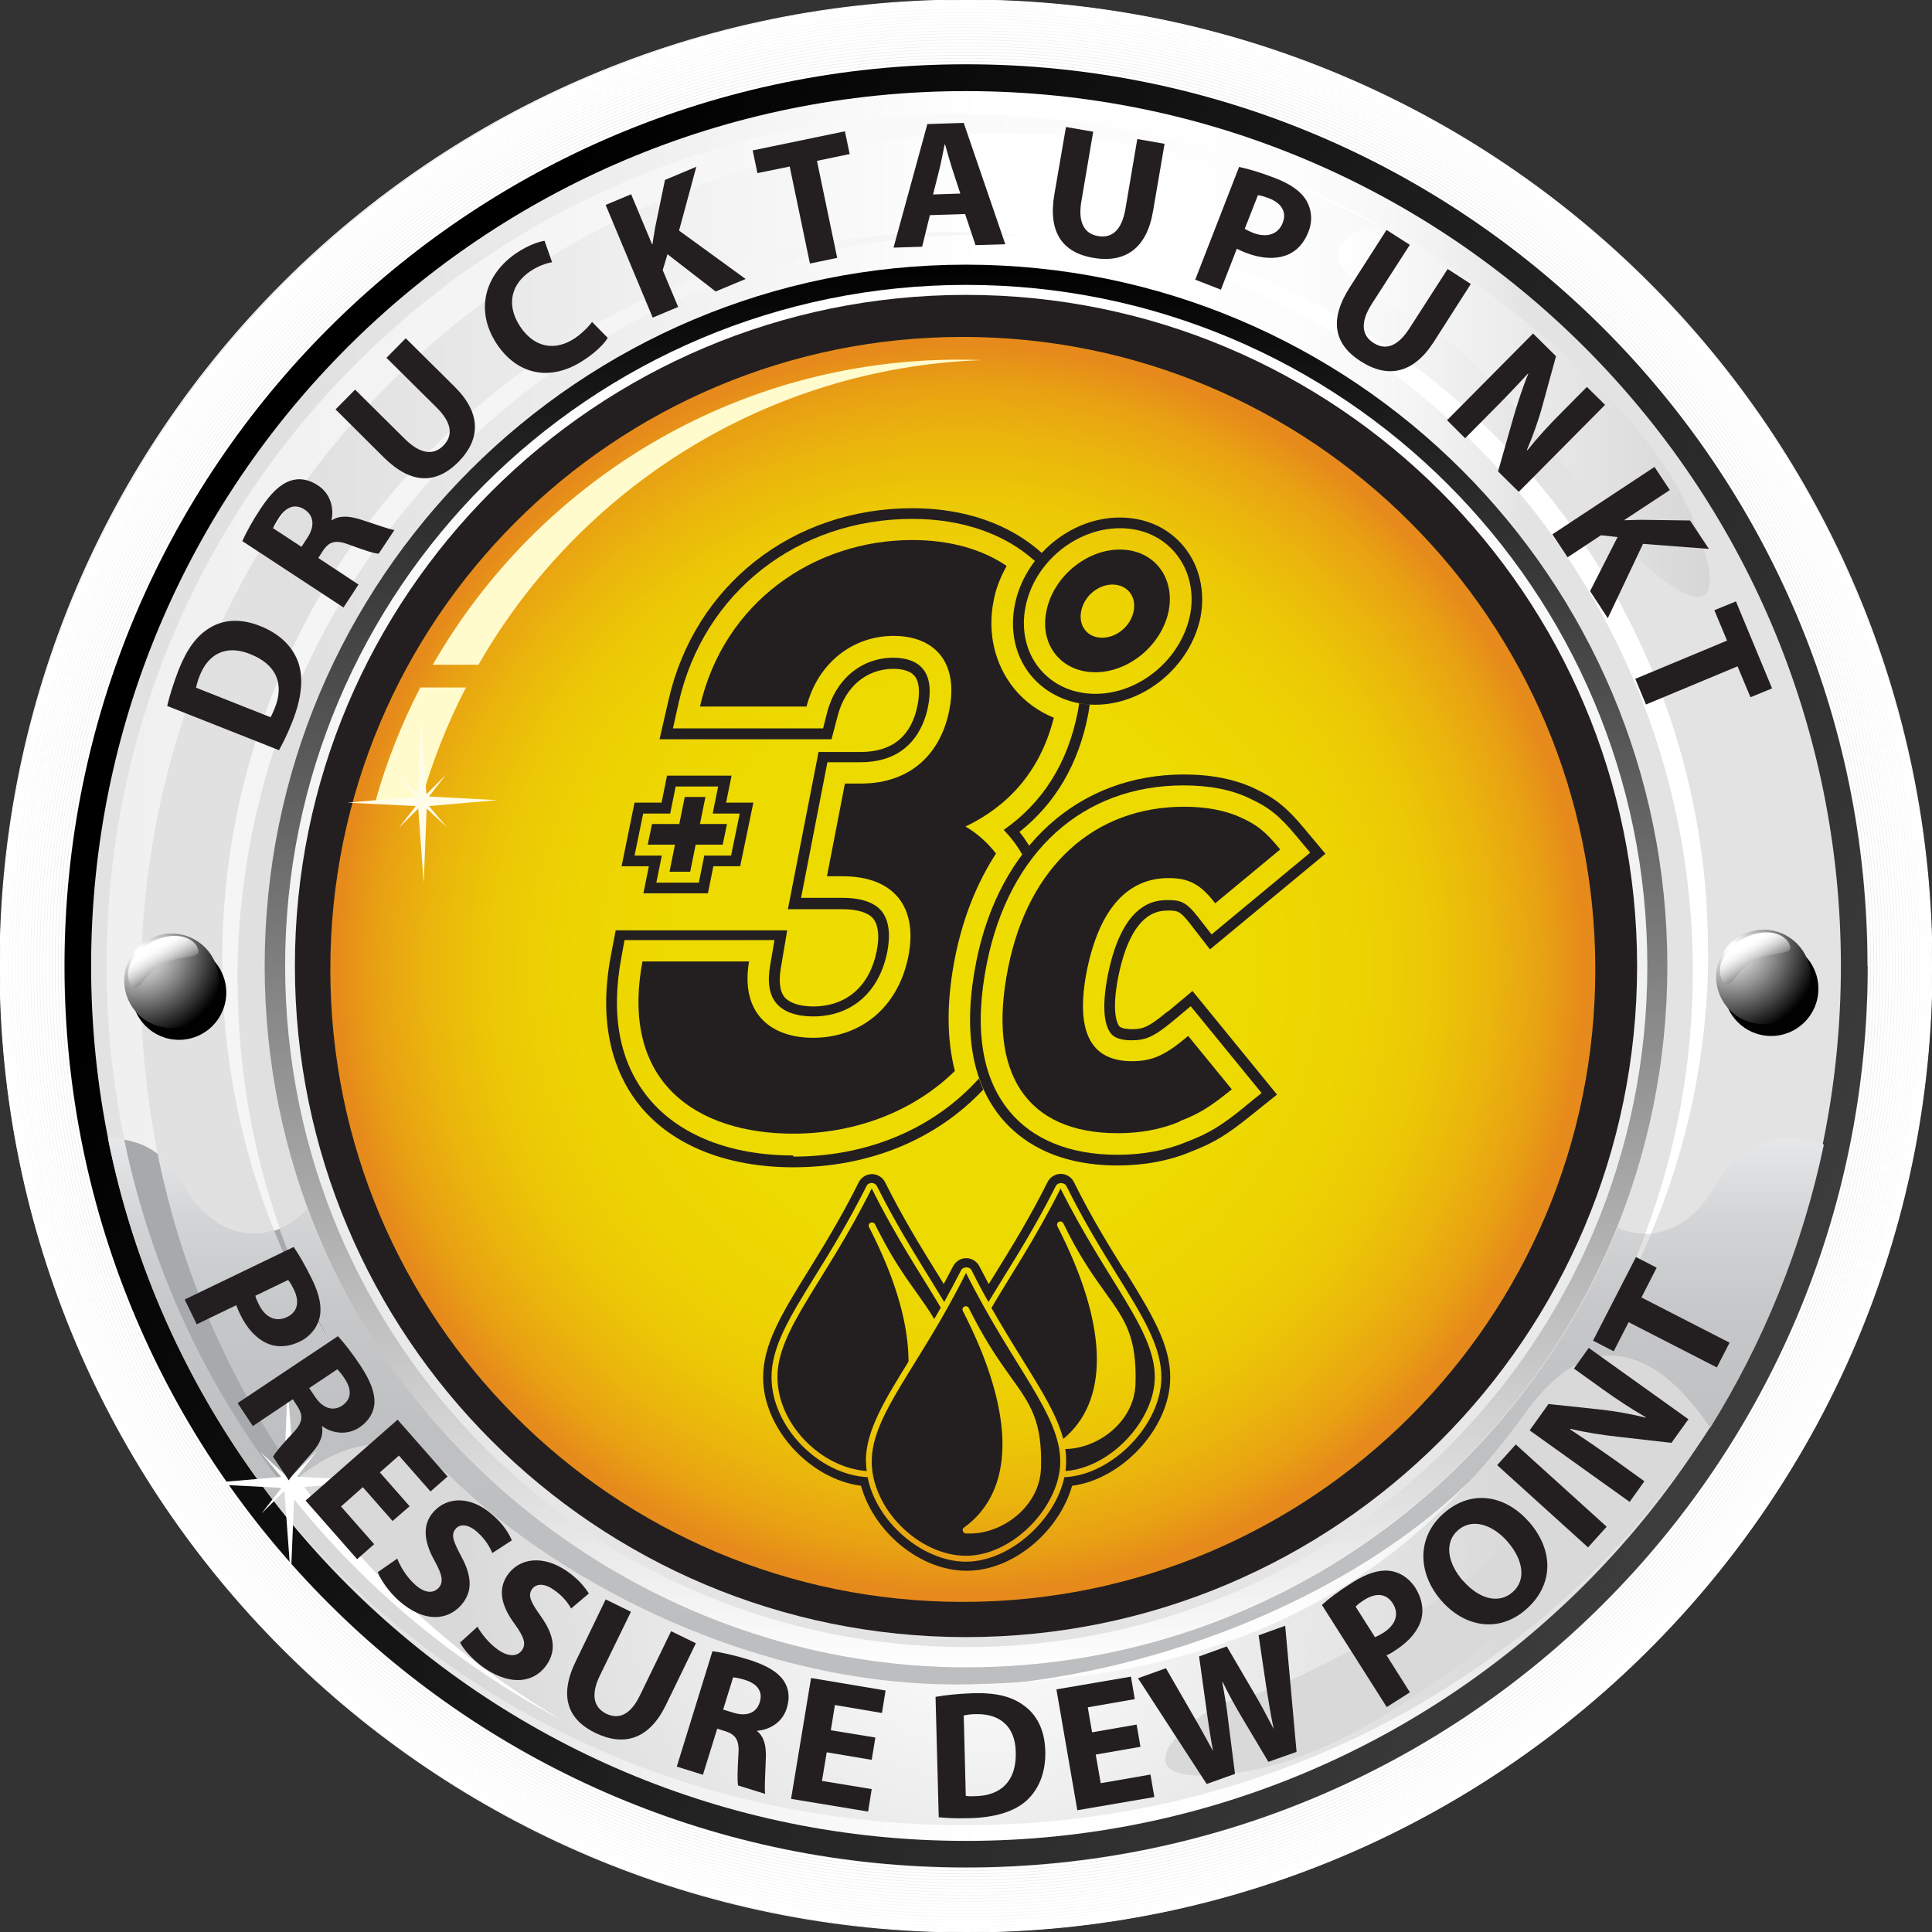 <?xml version="1.0" encoding="UTF-8"?>
<svg id="Layer_1" xmlns="http://www.w3.org/2000/svg" version="1.1" xmlns:xlink="http://www.w3.org/1999/xlink" viewBox="0 0 85.04 85.04">
  <rect x="0" y="0" width="85.04" height="85.04" fill="#333333" stroke="none"/>
  <!-- Generator: Adobe Illustrator 29.5.0, SVG Export Plug-In . SVG Version: 2.1.0 Build 137)  -->
  <defs>
    <style>
      .st0 {
        fill: url(#linear-gradient2);
      }

      .st1 {
        stroke: #cccdcf;
        stroke-width: .03px;
      }

      .st1, .st2, .st3, .st4, .st5, .st6, .st7, .st8, .st9, .st10, .st11, .st12, .st13, .st14, .st15, .st16, .st17, .st18, .st19, .st20, .st21, .st22, .st23, .st24, .st25, .st26, .st27, .st28, .st29, .st30, .st31, .st32, .st33, .st34, .st35, .st36, .st37, .st38, .st39, .st40, .st41, .st42, .st43, .st44, .st45, .st46, .st47, .st48, .st49, .st50, .st51, .st52, .st53, .st54, .st55, .st56, .st57, .st58, .st59, .st60, .st61, .st62, .st63, .st64, .st65, .st66, .st67, .st68, .st69, .st70, .st71, .st72, .st73, .st74, .st75, .st76, .st77, .st78, .st79, .st80, .st81, .st82, .st83, .st84, .st85, .st86, .st87, .st88, .st89, .st90, .st91, .st92, .st93, .st94, .st95, .st96, .st97, .st98, .st99, .st100, .st101, .st102, .st103, .st104 {
        fill: none;
      }

      .st2 {
        stroke: #e5e6e7;
        stroke-width: .03px;
      }

      .st3 {
        stroke: #b7b9bb;
        stroke-width: .03px;
      }

      .st4 {
        stroke: #aeb0b3;
        stroke-width: .03px;
      }

      .st5 {
        stroke: #e0e1e2;
        stroke-width: .03px;
      }

      .st6 {
        stroke: #dfe0e1;
        stroke-width: .03px;
      }

      .st7 {
        stroke: #cfd1d2;
        stroke-width: .03px;
      }

      .st105 {
        fill: #005228;
      }

      .st8 {
        stroke: #e0e1e3;
        stroke-width: .03px;
      }

      .st9 {
        stroke: #c6c8ca;
        stroke-width: .03px;
      }

      .st10 {
        stroke: #caccce;
        stroke-width: .03px;
      }

      .st11 {
        stroke: #d1d2d4;
        stroke-width: .03px;
      }

      .st12 {
        stroke: #d7d9da;
        stroke-width: .03px;
      }

      .st13 {
        stroke: #e8e9ea;
        stroke-width: .03px;
      }

      .st14 {
        stroke: #b9bbbd;
        stroke-width: .03px;
      }

      .st106 {
        fill: #d9d9d9;
      }

      .st107 {
        fill: #231f20;
      }

      .st15 {
        stroke: #bcbec0;
        stroke-width: .03px;
      }

      .st16 {
        stroke: #bdbfc1;
        stroke-width: .03px;
      }

      .st17 {
        stroke: #f4f5f5;
        stroke-width: .03px;
      }

      .st18 {
        stroke: #eeeff0;
        stroke-width: .03px;
      }

      .st19 {
        stroke: #a8aaad;
        stroke-width: .02px;
      }

      .st20 {
        stroke-width: .03px;
      }

      .st20, .st64 {
        stroke: #e4e5e6;
      }

      .st21 {
        stroke: #dddedf;
        stroke-width: .03px;
      }

      .st22 {
        stroke: #c2c4c6;
        stroke-width: .03px;
      }

      .st23 {
        stroke: #e3e4e5;
        stroke-width: .03px;
      }

      .st108 {
        fill: #fff;
      }

      .st109 {
        fill: url(#linear-gradient1);
      }

      .st110 {
        fill: url(#linear-gradient8);
      }

      .st24 {
        stroke: #d9dadc;
        stroke-width: .03px;
      }

      .st25 {
        stroke: #afb1b4;
        stroke-width: .03px;
      }

      .st26 {
        stroke: #fff;
        stroke-width: .04px;
      }

      .st27 {
        stroke: #eff0f0;
        stroke-width: .03px;
      }

      .st28 {
        stroke: #dbddde;
        stroke-width: .03px;
      }

      .st111 {
        fill: url(#radial-gradient);
      }

      .st29 {
        stroke: #fafbfb;
        stroke-width: .04px;
      }

      .st30 {
        stroke: #ced0d2;
        stroke-width: .03px;
      }

      .st112 {
        fill: url(#radial-gradient1);
      }

      .st31 {
        stroke: #c4c5c7;
        stroke-width: .03px;
      }

      .st32 {
        stroke: #eeeeef;
        stroke-width: .03px;
      }

      .st33 {
        stroke: #c0c2c4;
        stroke-width: .03px;
      }

      .st34 {
        stroke: #d8d9db;
        stroke-width: .03px;
      }

      .st35 {
        stroke: #e2e3e4;
        stroke-width: .03px;
      }

      .st36 {
        stroke: #b5b7b9;
        stroke-width: .03px;
      }

      .st37 {
        stroke: #cdcfd1;
        stroke-width: .03px;
      }

      .st38 {
        stroke: #fdfdfd;
        stroke-width: .04px;
      }

      .st39 {
        stroke: #d2d3d5;
        stroke-width: .03px;
      }

      .st40 {
        stroke: #d6d7d9;
        stroke-width: .03px;
      }

      .st41 {
        stroke: #eaeaeb;
        stroke-width: .03px;
      }

      .st42 {
        stroke: #d5d6d8;
        stroke-width: .03px;
      }

      .st43 {
        stroke: #e6e7e8;
        stroke-width: .03px;
      }

      .st44 {
        stroke: #cdced0;
        stroke-width: .03px;
      }

      .st45 {
        stroke: #e1e2e3;
        stroke-width: .03px;
      }

      .st46 {
        stroke: #f9f9fa;
        stroke-width: .04px;
      }

      .st47 {
        stroke: #d4d5d7;
        stroke-width: .03px;
      }

      .st113 {
        fill: url(#linear-gradient7);
      }

      .st48 {
        stroke: #a7a9ac;
        stroke-width: .02px;
      }

      .st49 {
        stroke: #a9abad;
        stroke-width: .02px;
      }

      .st50 {
        stroke: #c8c9cb;
        stroke-width: .03px;
      }

      .st51 {
        stroke: #adb0b2;
        stroke-width: .02px;
      }

      .st52 {
        stroke: #b8babc;
        stroke-width: .03px;
      }

      .st53 {
        stroke: #d3d5d6;
        stroke-width: .03px;
      }

      .st114 {
        fill: url(#linear-gradient4);
      }

      .st54 {
        stroke: #e7e8e9;
        stroke-width: .03px;
      }

      .st55 {
        stroke: #c9cacc;
        stroke-width: .03px;
      }

      .st115 {
        fill: #a7a9ac;
      }

      .st56 {
        stroke: #bfc0c3;
        stroke-width: .03px;
      }

      .st57 {
        stroke: #b1b3b5;
        stroke-width: .03px;
      }

      .st58 {
        stroke: #babcbe;
        stroke-width: .03px;
      }

      .st59 {
        stroke: #bec0c2;
        stroke-width: .03px;
      }

      .st60 {
        stroke: #ebeced;
        stroke-width: .03px;
      }

      .st61 {
        stroke: #cbcdce;
        stroke-width: .03px;
      }

      .st62 {
        stroke: #dcdddf;
        stroke-width: .03px;
      }

      .st63 {
        stroke: #bbbdbf;
        stroke-width: .03px;
      }

      .st64 {
        stroke-width: .03px;
      }

      .st116 {
        fill: url(#linear-gradient5);
      }

      .st65 {
        stroke: #abadb0;
        stroke-width: .02px;
      }

      .st66 {
        stroke: #f3f3f4;
        stroke-width: .03px;
      }

      .st67 {
        stroke: #f4f4f4;
        stroke-width: .03px;
      }

      .st117 {
        fill: url(#linear-gradient3);
      }

      .st68 {
        stroke: #c9cbcd;
        stroke-width: .03px;
      }

      .st69 {
        stroke: #f0f1f1;
        stroke-width: .03px;
      }

      .st70 {
        stroke: #b2b4b7;
        stroke-width: .03px;
      }

      .st71 {
        stroke: #b6b8bb;
        stroke-width: .03px;
      }

      .st72 {
        stroke: #b0b2b4;
        stroke-width: .03px;
      }

      .st118 {
        fill: url(#radial-gradient2);
      }

      .st73 {
        stroke: #d0d1d3;
        stroke-width: .03px;
      }

      .st119 {
        fill: #010101;
      }

      .st120 {
        fill: #f5f5f5;
      }

      .st74 {
        stroke: #eaebec;
        stroke-width: .03px;
      }

      .st75 {
        stroke: #c5c7c9;
        stroke-width: .03px;
      }

      .st76 {
        stroke: #b4b6b8;
        stroke-width: .03px;
      }

      .st77 {
        stroke: #d2d4d5;
        stroke-width: .03px;
      }

      .st121 {
        fill: url(#linear-gradient6);
      }

      .st78 {
        stroke: #f8f8f9;
        stroke-width: .04px;
      }

      .st79 {
        stroke: #aaacaf;
        stroke-width: .02px;
      }

      .st80 {
        stroke: #e9e9ea;
        stroke-width: .03px;
      }

      .st81 {
        stroke: #f1f1f2;
        stroke-width: .03px;
      }

      .st82 {
        stroke: #c4c6c8;
        stroke-width: .03px;
      }

      .st83 {
        stroke: #dbdcdd;
        stroke-width: .03px;
      }

      .st84 {
        stroke: #f2f2f3;
        stroke-width: .03px;
      }

      .st122 {
        fill: url(#radial-gradient3);
      }

      .st85 {
        stroke: #f5f6f6;
        stroke-width: .03px;
      }

      .st86 {
        stroke: #d7d8d9;
        stroke-width: .03px;
      }

      .st87 {
        stroke: #a9acae;
        stroke-width: .02px;
      }

      .st123 {
        fill: #fffde9;
      }

      .st88 {
        stroke: #c1c3c5;
        stroke-width: .03px;
      }

      .st124 {
        fill: url(#linear-gradient);
      }

      .st89 {
        stroke: #b6b8ba;
        stroke-width: .03px;
      }

      .st90 {
        stroke: #babcbf;
        stroke-width: .03px;
      }

      .st91 {
        stroke: #dedfe0;
        stroke-width: .03px;
      }

      .st92 {
        stroke: #c3c5c7;
        stroke-width: .03px;
      }

      .st93 {
        stroke: #f6f6f7;
        stroke-width: .03px;
      }

      .st125 {
        fill: #fffbcc;
      }

      .st94 {
        stroke: #bfc1c3;
        stroke-width: .03px;
      }

      .st95 {
        stroke: #acaeb0;
        stroke-width: .02px;
      }

      .st96 {
        stroke: #dadbdc;
        stroke-width: .03px;
      }

      .st97 {
        stroke: #f7f7f8;
        stroke-width: .04px;
      }

      .st98 {
        stroke: #b3b5b7;
        stroke-width: .03px;
      }

      .st99 {
        stroke: #eceded;
        stroke-width: .03px;
      }

      .st100 {
        stroke: #fcfcfc;
        stroke-width: .04px;
      }

      .st101 {
        stroke: #ededee;
        stroke-width: .03px;
      }

      .st102 {
        stroke: #adafb1;
        stroke-width: .02px;
      }

      .st103 {
        stroke: #b1b4b6;
        stroke-width: .03px;
      }

      .st104 {
        stroke: #c7c9cb;
        stroke-width: .03px;
      }
    </style>
    <linearGradient id="linear-gradient" x1="80.07" y1="63.47" x2="14.22" y2="26.73" gradientUnits="userSpaceOnUse">
      <stop offset="0" stop-color="#404040"/>
      <stop offset="1" stop-color="#000"/>
    </linearGradient>
    <linearGradient id="linear-gradient1" x1="4.01" y1="42.52" x2="81.03" y2="42.52" gradientUnits="userSpaceOnUse">
      <stop offset="0" stop-color="#e3e3e3"/>
      <stop offset="0" stop-color="#e2e2e2"/>
      <stop offset=".12" stop-color="#e0e0e0"/>
      <stop offset=".51" stop-color="#fff"/>
      <stop offset=".69" stop-color="#fdfdfd"/>
      <stop offset=".75" stop-color="#f6f6f6"/>
      <stop offset=".8" stop-color="#eaeaea"/>
      <stop offset=".82" stop-color="#e3e3e3"/>
      <stop offset=".98" stop-color="#e3e3e3"/>
      <stop offset=".99" stop-color="#e3e3e3"/>
    </linearGradient>
    <linearGradient id="linear-gradient2" x1="42.52" y1="73.38" x2="42.52" y2="11.65" gradientUnits="userSpaceOnUse">
      <stop offset="0" stop-color="#fff"/>
      <stop offset="1" stop-color="#000"/>
    </linearGradient>
    <linearGradient id="linear-gradient3" x1="42.52" y1="12.54" x2="42.52" y2="72.5" gradientUnits="userSpaceOnUse">
      <stop offset="0" stop-color="#fff"/>
      <stop offset="1" stop-color="#e3e3e3"/>
    </linearGradient>
    <radialGradient id="radial-gradient" cx="44.53" cy="13.4" fx="44.53" fy="13.4" r="43.33" gradientTransform="translate(13.76 34.06) scale(.64)" gradientUnits="userSpaceOnUse">
      <stop offset="0" stop-color="#eedc00"/>
      <stop offset=".46" stop-color="#edda00"/>
      <stop offset=".63" stop-color="#edd302"/>
      <stop offset=".75" stop-color="#ecc706"/>
      <stop offset=".84" stop-color="#eab60c"/>
      <stop offset=".93" stop-color="#e8a013"/>
      <stop offset=".99" stop-color="#e68a1b"/>
    </radialGradient>
    <linearGradient id="linear-gradient4" x1="42.5" y1="50.11" x2="42.5" y2="74.3" gradientUnits="userSpaceOnUse">
      <stop offset="0" stop-color="#e6e7e8"/>
      <stop offset=".15" stop-color="#d3d4d6"/>
      <stop offset=".32" stop-color="#c6c7c9"/>
      <stop offset=".54" stop-color="#bec0c2"/>
      <stop offset=".97" stop-color="#bcbec0"/>
    </linearGradient>
    <radialGradient id="radial-gradient1" cx="46.24" cy="57.28" fx="46.24" fy="57.28" r="36.59" gradientTransform="translate(13.82 34.24) scale(.64 .62)" gradientUnits="userSpaceOnUse">
      <stop offset="0" stop-color="#fff"/>
      <stop offset="1" stop-color="#d9d9d9"/>
    </radialGradient>
    <linearGradient id="linear-gradient5" x1="4.69" y1="27.9" x2="61.13" y2="27.9" gradientUnits="userSpaceOnUse">
      <stop offset="0" stop-color="#f0f0f0"/>
      <stop offset="1" stop-color="#fff"/>
    </linearGradient>
    <linearGradient id="linear-gradient6" x1="58.9" y1="18.15" x2="75.26" y2="18.15" gradientUnits="userSpaceOnUse">
      <stop offset="0" stop-color="#fff"/>
      <stop offset="1" stop-color="#d6d6d6"/>
    </linearGradient>
    <radialGradient id="radial-gradient2" cx="-366.25" cy="41.72" fx="-366.25" fy="41.72" r="3.86" gradientTransform="translate(442.48)" gradientUnits="userSpaceOnUse">
      <stop offset=".05" stop-color="#fff"/>
      <stop offset=".47" stop-color="#919191"/>
      <stop offset="1" stop-color="#010101"/>
    </radialGradient>
    <linearGradient id="linear-gradient7" x1="656.27" y1="-483.44" x2="656.31" y2="-481.84" gradientTransform="translate(-244.03 767.78) rotate(-28.66) scale(.96 1)" gradientUnits="userSpaceOnUse">
      <stop offset=".08" stop-color="#fff"/>
      <stop offset=".19" stop-color="#f9f9f9"/>
      <stop offset=".33" stop-color="#e9e9e9"/>
      <stop offset=".49" stop-color="#cecece"/>
      <stop offset=".66" stop-color="#a9a9a9"/>
      <stop offset=".84" stop-color="#7a7a7a"/>
      <stop offset=".99" stop-color="#4f4f4f"/>
    </linearGradient>
    <radialGradient id="radial-gradient3" cx="-436.32" cy="41.89" fx="-436.32" fy="41.89" r="3.86" xlink:href="#radial-gradient2"/>
    <linearGradient id="linear-gradient8" x1="592.13" y1="-516.91" x2="592.17" y2="-515.31" xlink:href="#linear-gradient7"/>
  </defs>
  <path class="st108" d="M42.56,0C19.06,0,0,19.06,0,42.56c0,23.47,19.06,42.47,42.56,42.48,23.42,0,42.47-19.01,42.48-42.48C85.04,19.06,65.99,0,42.56,0Z"/>
  <g>
    <path class="st48" d="M71.15,42.52c0,15.81-12.82,28.63-28.63,28.63s-28.63-12.82-28.63-28.63,12.82-28.63,28.63-28.63,28.63,12.82,28.63,28.63Z"/>
    <path class="st19" d="M71.28,42.52c0,15.88-12.88,28.76-28.76,28.76s-28.76-12.88-28.76-28.76,12.88-28.76,28.76-28.76,28.76,12.88,28.76,28.76Z"/>
    <path class="st49" d="M71.42,42.52c0,15.96-12.94,28.9-28.9,28.9s-28.9-12.94-28.9-28.9,12.94-28.9,28.9-28.9,28.9,12.94,28.9,28.9Z"/>
    <path class="st87" d="M71.55,42.52c0,16.04-13,29.03-29.03,29.03s-29.03-13-29.03-29.03,13-29.03,29.03-29.03,29.03,13,29.03,29.03Z"/>
    <path class="st79" d="M71.69,42.52c0,16.11-13.06,29.17-29.17,29.17s-29.17-13.06-29.17-29.17,13.06-29.17,29.17-29.17,29.17,13.06,29.17,29.17Z"/>
    <path class="st65" d="M71.82,42.52c0,16.18-13.12,29.3-29.3,29.3s-29.3-13.12-29.3-29.3,13.12-29.3,29.3-29.3,29.3,13.12,29.3,29.3Z"/>
    <path class="st95" d="M71.96,42.52c0,16.26-13.18,29.44-29.44,29.44s-29.44-13.18-29.44-29.44,13.18-29.44,29.44-29.44,29.44,13.18,29.44,29.44Z"/>
    <circle class="st102" cx="42.52" cy="42.52" r="29.57" transform="translate(-3.98 4.4) rotate(-5.66)"/>
    <circle class="st51" cx="42.52" cy="42.52" r="29.71" transform="translate(-13.04 19.51) rotate(-22.5)"/>
    <circle class="st4" cx="42.52" cy="42.52" r="29.84"/>
    <path class="st25" d="M72.5,42.52c0,16.56-13.42,29.98-29.98,29.98s-29.98-13.42-29.98-29.98,13.42-29.98,29.98-29.98,29.98,13.42,29.98,29.98Z"/>
    <path class="st72" d="M72.63,42.52c0,16.63-13.48,30.11-30.11,30.11s-30.11-13.48-30.11-30.11,13.48-30.11,30.11-30.11,30.11,13.48,30.11,30.11Z"/>
    <path class="st57" d="M72.77,42.52c0,16.7-13.54,30.25-30.25,30.25s-30.25-13.54-30.25-30.25,13.54-30.25,30.25-30.25,30.25,13.54,30.25,30.25Z"/>
    <path class="st103" d="M72.9,42.52c0,16.78-13.6,30.38-30.38,30.38s-30.38-13.6-30.38-30.38,13.6-30.38,30.38-30.38,30.38,13.6,30.38,30.38Z"/>
    <path class="st70" d="M73.04,42.52c0,16.85-13.66,30.52-30.52,30.52s-30.52-13.66-30.52-30.52,13.66-30.52,30.52-30.52,30.52,13.66,30.52,30.52Z"/>
    <path class="st98" d="M73.17,42.52c0,16.93-13.72,30.65-30.65,30.65s-30.65-13.72-30.65-30.65,13.72-30.65,30.65-30.65,30.65,13.72,30.65,30.65Z"/>
    <circle class="st76" cx="42.52" cy="42.52" r="30.79" transform="translate(-13.04 19.51) rotate(-22.5)"/>
    <path class="st36" d="M73.44,42.52c0,17.08-13.84,30.92-30.92,30.92s-30.92-13.84-30.92-30.92,13.84-30.92,30.92-30.92,30.92,13.84,30.92,30.92Z"/>
    <circle class="st89" cx="42.52" cy="42.52" r="31.06" transform="translate(-1.39 83.6) rotate(-88.09)"/>
    <path class="st71" d="M73.71,42.52c0,17.23-13.96,31.19-31.19,31.19s-31.19-13.96-31.19-31.19,13.96-31.19,31.19-31.19,31.19,13.96,31.19,31.19Z"/>
    <path class="st3" d="M73.85,42.52c0,17.3-14.03,31.33-31.32,31.33s-31.33-14.03-31.33-31.33,14.03-31.33,31.33-31.33,31.32,14.02,31.32,31.33Z"/>
    <path class="st52" d="M73.98,42.52c0,17.38-14.09,31.46-31.46,31.46s-31.46-14.08-31.46-31.46,14.09-31.46,31.46-31.46,31.46,14.08,31.46,31.46Z"/>
    <path class="st14" d="M74.12,42.52c0,17.45-14.15,31.59-31.6,31.59s-31.6-14.15-31.6-31.59,14.15-31.59,31.6-31.59,31.6,14.15,31.6,31.59Z"/>
    <path class="st58" d="M74.25,42.52c0,17.52-14.21,31.73-31.73,31.73s-31.73-14.21-31.73-31.73,14.21-31.73,31.73-31.73,31.73,14.21,31.73,31.73Z"/>
    <path class="st90" d="M74.39,42.52c0,17.6-14.27,31.86-31.87,31.86s-31.87-14.27-31.87-31.86,14.27-31.86,31.87-31.86,31.87,14.27,31.87,31.86Z"/>
    <path class="st63" d="M74.52,42.52c0,17.67-14.33,32-32,32S10.52,60.19,10.52,42.52,24.85,10.52,42.52,10.52s32,14.33,32,32Z"/>
    <path class="st15" d="M74.66,42.52c0,17.75-14.39,32.13-32.13,32.13S10.39,60.27,10.39,42.52,24.77,10.39,42.52,10.39s32.13,14.39,32.13,32.13Z"/>
    <path class="st16" d="M74.79,42.52c0,17.82-14.45,32.27-32.27,32.27S10.25,60.34,10.25,42.52,24.7,10.25,42.52,10.25s32.27,14.45,32.27,32.27Z"/>
    <path class="st59" d="M74.92,42.52c0,17.9-14.51,32.4-32.4,32.4S10.12,60.42,10.12,42.52,24.62,10.12,42.52,10.12s32.4,14.51,32.4,32.4Z"/>
    <path class="st56" d="M75.06,42.52c0,17.97-14.57,32.54-32.54,32.54S9.98,60.49,9.98,42.52,24.55,9.98,42.52,9.98s32.54,14.57,32.54,32.54Z"/>
    <path class="st94" d="M75.19,42.52c0,18.05-14.63,32.67-32.67,32.67S9.85,60.57,9.85,42.52,24.48,9.85,42.52,9.85s32.67,14.63,32.67,32.67Z"/>
    <path class="st33" d="M75.33,42.52c0,18.12-14.69,32.81-32.81,32.81S9.71,60.64,9.71,42.52,24.4,9.71,42.52,9.71s32.81,14.69,32.81,32.81Z"/>
    <path class="st88" d="M75.46,42.52c0,18.19-14.75,32.94-32.94,32.94S9.58,60.71,9.58,42.52,24.33,9.58,42.52,9.58s32.94,14.75,32.94,32.94Z"/>
    <path class="st22" d="M75.6,42.52c0,18.27-14.81,33.08-33.08,33.08S9.44,60.79,9.44,42.52,24.25,9.44,42.52,9.44s33.08,14.81,33.08,33.08Z"/>
    <path class="st92" d="M75.73,42.52c0,18.34-14.87,33.21-33.21,33.21S9.31,60.86,9.31,42.52,24.18,9.31,42.52,9.31s33.21,14.87,33.21,33.21Z"/>
    <path class="st31" d="M75.87,42.52c0,18.42-14.93,33.35-33.35,33.35S9.17,60.94,9.17,42.52,24.1,9.17,42.52,9.17s33.35,14.93,33.35,33.35Z"/>
    <path class="st82" d="M76,42.52c0,18.49-14.99,33.48-33.48,33.48S9.04,61.01,9.04,42.52,24.03,9.04,42.52,9.04s33.48,14.99,33.48,33.48Z"/>
    <path class="st75" d="M76.14,42.52c0,18.57-15.05,33.62-33.62,33.62S8.9,61.09,8.9,42.52,23.95,8.9,42.52,8.9s33.62,15.05,33.62,33.62Z"/>
    <circle class="st9" cx="42.52" cy="42.52" r="33.75" transform="translate(-16.53 31.15) rotate(-34.1)"/>
    <path class="st104" d="M76.41,42.52c0,18.72-15.17,33.89-33.89,33.89S8.63,61.24,8.63,42.52,23.8,8.63,42.52,8.63s33.89,15.17,33.89,33.89Z"/>
    <circle class="st50" cx="42.52" cy="42.52" r="34.02" transform="translate(-.38 84.66) rotate(-89.49)"/>
    <path class="st55" d="M76.68,42.52c0,18.86-15.29,34.16-34.16,34.16S8.36,61.38,8.36,42.52,23.66,8.36,42.52,8.36s34.16,15.29,34.16,34.16Z"/>
    <path class="st68" d="M76.81,42.52c0,18.94-15.35,34.29-34.29,34.29S8.23,61.46,8.23,42.52,23.58,8.23,42.52,8.23s34.29,15.35,34.29,34.29Z"/>
    <circle class="st10" cx="42.52" cy="42.52" r="34.43" transform="translate(-.38 84.66) rotate(-89.49)"/>
    <path class="st61" d="M77.08,42.52c0,19.09-15.47,34.56-34.56,34.56S7.96,61.61,7.96,42.52,23.43,7.96,42.52,7.96s34.56,15.47,34.56,34.56Z"/>
    <path class="st1" d="M77.22,42.52c0,19.16-15.53,34.7-34.7,34.7S7.82,61.68,7.82,42.52,23.36,7.82,42.52,7.82s34.7,15.53,34.7,34.7Z"/>
    <path class="st44" d="M77.35,42.52c0,19.24-15.6,34.83-34.83,34.83S7.69,61.76,7.69,42.52,23.28,7.69,42.52,7.69s34.83,15.59,34.83,34.83Z"/>
    <path class="st37" d="M77.49,42.52c0,19.31-15.66,34.97-34.97,34.97S7.55,61.83,7.55,42.52,23.21,7.55,42.52,7.55s34.97,15.65,34.97,34.97Z"/>
    <path class="st30" d="M77.62,42.52c0,19.39-15.72,35.1-35.1,35.1S7.42,61.91,7.42,42.52,23.13,7.42,42.52,7.42s35.1,15.72,35.1,35.1Z"/>
    <path class="st7" d="M77.76,42.52c0,19.46-15.78,35.24-35.24,35.24S7.28,61.98,7.28,42.52,23.06,7.28,42.52,7.28s35.24,15.78,35.24,35.24Z"/>
    <path class="st73" d="M77.89,42.52c0,19.54-15.84,35.37-35.37,35.37S7.15,62.06,7.15,42.52,22.99,7.15,42.52,7.15s35.37,15.84,35.37,35.37Z"/>
    <path class="st11" d="M78.03,42.52c0,19.61-15.9,35.51-35.51,35.51S7.01,62.13,7.01,42.52,22.91,7.01,42.52,7.01s35.51,15.9,35.51,35.51Z"/>
    <path class="st39" d="M78.16,42.52c0,19.68-15.96,35.64-35.64,35.64S6.88,62.21,6.88,42.52,22.84,6.88,42.52,6.88s35.64,15.96,35.64,35.64Z"/>
    <path class="st77" d="M78.3,42.52c0,19.76-16.02,35.78-35.78,35.78S6.74,62.28,6.74,42.52,22.76,6.74,42.52,6.74s35.78,16.02,35.78,35.78Z"/>
    <path class="st53" d="M78.43,42.52c0,19.83-16.08,35.91-35.91,35.91S6.61,62.35,6.61,42.52,22.69,6.61,42.52,6.61s35.91,16.08,35.91,35.91Z"/>
    <circle class="st47" cx="42.52" cy="42.52" r="36.05" transform="translate(-.41 84.62) rotate(-89.44)"/>
    <path class="st42" d="M78.7,42.52c0,19.98-16.2,36.18-36.18,36.18S6.34,62.5,6.34,42.52,22.54,6.34,42.52,6.34s36.18,16.2,36.18,36.18Z"/>
    <circle class="st40" cx="42.52" cy="42.52" r="36.32" transform="translate(-16.53 31.15) rotate(-34.1)"/>
    <circle class="st86" cx="42.52" cy="42.52" r="36.45" transform="translate(-.54 84.49) rotate(-89.27)"/>
    <path class="st12" d="M79.11,42.52c0,20.21-16.38,36.58-36.58,36.58S5.93,62.73,5.93,42.52,22.32,5.94,42.52,5.94s36.58,16.38,36.58,36.59Z"/>
    <circle class="st34" cx="42.52" cy="42.52" r="36.72" transform="translate(-2.91 81.92) rotate(-85.93)"/>
    <path class="st24" d="M79.38,42.52c0,20.35-16.5,36.85-36.86,36.85S5.67,62.87,5.67,42.52,22.17,5.67,42.52,5.67s36.86,16.5,36.86,36.85Z"/>
    <path class="st96" d="M79.51,42.52c0,20.43-16.56,36.99-36.99,36.99S5.53,62.95,5.53,42.52,22.09,5.53,42.52,5.53s36.99,16.56,36.99,36.99Z"/>
    <circle class="st83" cx="42.52" cy="42.52" r="37.12" transform="translate(-2.12 82.81) rotate(-87.07)"/>
    <path class="st28" d="M79.78,42.52c0,20.58-16.68,37.26-37.26,37.26S5.26,63.1,5.26,42.52,21.94,5.26,42.52,5.26s37.26,16.68,37.26,37.26Z"/>
    <path class="st62" d="M79.92,42.52c0,20.65-16.74,37.39-37.39,37.39S5.13,63.17,5.13,42.52,21.87,5.13,42.52,5.13s37.39,16.74,37.39,37.39Z"/>
    <path class="st21" d="M80.05,42.52c0,20.73-16.8,37.53-37.53,37.53S4.99,63.25,4.99,42.52,21.79,4.99,42.52,4.99s37.53,16.8,37.53,37.53Z"/>
    <path class="st91" d="M80.18,42.52c0,20.8-16.86,37.66-37.66,37.66S4.86,63.32,4.86,42.52,21.72,4.86,42.52,4.86s37.66,16.86,37.66,37.66Z"/>
    <path class="st6" d="M80.32,42.52c0,20.88-16.92,37.8-37.8,37.8S4.72,63.4,4.72,42.52,21.64,4.72,42.52,4.72s37.8,16.92,37.8,37.8Z"/>
    <path class="st5" d="M80.45,42.52c0,20.95-16.98,37.93-37.93,37.93S4.59,63.47,4.59,42.52,21.57,4.59,42.52,4.59s37.93,16.98,37.93,37.93Z"/>
    <path class="st8" d="M80.59,42.52c0,21.02-17.04,38.07-38.07,38.07S4.45,63.54,4.45,42.52,21.5,4.45,42.52,4.45s38.07,17.04,38.07,38.07Z"/>
    <path class="st45" d="M80.72,42.52c0,21.1-17.1,38.2-38.2,38.2S4.32,63.62,4.32,42.52,21.42,4.32,42.52,4.32s38.2,17.1,38.2,38.2Z"/>
    <path class="st35" d="M80.86,42.52c0,21.17-17.16,38.34-38.34,38.34S4.18,63.7,4.18,42.52,21.35,4.18,42.52,4.18s38.34,17.16,38.34,38.34Z"/>
    <path class="st23" d="M80.99,42.52c0,21.25-17.22,38.47-38.47,38.47S4.05,63.77,4.05,42.52,21.27,4.05,42.52,4.05s38.47,17.23,38.47,38.47Z"/>
    <path class="st64" d="M81.13,42.52c0,21.32-17.29,38.61-38.61,38.61S3.91,63.84,3.91,42.52,21.2,3.91,42.52,3.91s38.61,17.29,38.61,38.61Z"/>
    <path class="st20" d="M81.26,42.52c0,21.4-17.35,38.74-38.74,38.74S3.78,63.92,3.78,42.52,21.12,3.78,42.52,3.78s38.74,17.35,38.74,38.74Z"/>
    <path class="st2" d="M81.4,42.52c0,21.47-17.41,38.88-38.88,38.88S3.64,63.99,3.64,42.52,21.05,3.64,42.52,3.64s38.88,17.41,38.88,38.88Z"/>
    <path class="st43" d="M81.53,42.52c0,21.55-17.47,39.01-39.01,39.01S3.51,64.07,3.51,42.52,20.97,3.51,42.52,3.51s39.01,17.47,39.01,39.01Z"/>
    <path class="st54" d="M81.67,42.52c0,21.62-17.53,39.15-39.15,39.15S3.37,64.14,3.37,42.52,20.9,3.37,42.52,3.37s39.15,17.53,39.15,39.15Z"/>
    <circle class="st13" cx="42.52" cy="42.52" r="39.28" transform="translate(-2.91 81.92) rotate(-85.93)"/>
    <circle class="st80" cx="42.52" cy="42.52" r="39.42" transform="translate(-3.13 81.67) rotate(-85.61)"/>
    <path class="st41" d="M82.07,42.52c0,21.84-17.71,39.55-39.55,39.55S2.97,64.37,2.97,42.52,20.68,2.97,42.52,2.97s39.55,17.71,39.55,39.55Z"/>
    <circle class="st74" cx="42.52" cy="42.52" r="39.69" transform="translate(-2.96 81.86) rotate(-85.85)"/>
    <path class="st60" d="M82.34,42.52c0,21.99-17.83,39.82-39.82,39.82S2.7,64.51,2.7,42.52,20.53,2.7,42.52,2.7s39.82,17.83,39.82,39.82Z"/>
    <path class="st99" d="M82.48,42.52c0,22.07-17.89,39.96-39.96,39.96S2.56,64.59,2.56,42.52,20.45,2.56,42.52,2.56s39.96,17.89,39.96,39.96Z"/>
    <path class="st101" d="M82.61,42.52c0,22.14-17.95,40.09-40.09,40.09S2.43,64.66,2.43,42.52,20.38,2.43,42.52,2.43s40.09,17.95,40.09,40.09Z"/>
    <path class="st32" d="M82.75,42.52c0,22.22-18.01,40.23-40.23,40.23S2.29,64.74,2.29,42.52,20.3,2.29,42.52,2.29s40.23,18.01,40.23,40.23Z"/>
    <path class="st18" d="M82.88,42.52c0,22.29-18.07,40.36-40.36,40.36S2.16,64.81,2.16,42.52,20.23,2.16,42.52,2.16s40.36,18.07,40.36,40.36Z"/>
    <circle class="st27" cx="42.52" cy="42.52" r="40.5" transform="translate(-.55 84.48) rotate(-89.25)"/>
    <path class="st69" d="M83.15,42.52c0,22.44-18.19,40.63-40.63,40.63S1.89,64.96,1.89,42.52,20.08,1.89,42.52,1.89s40.63,18.19,40.63,40.63Z"/>
    <path class="st81" d="M83.29,42.52c0,22.51-18.25,40.77-40.77,40.77S1.75,65.04,1.75,42.52,20.01,1.75,42.52,1.75s40.77,18.25,40.77,40.77Z"/>
    <path class="st84" d="M83.42,42.52c0,22.59-18.31,40.9-40.9,40.9S1.62,65.11,1.62,42.52,19.93,1.62,42.52,1.62s40.9,18.31,40.9,40.9Z"/>
    <path class="st66" d="M83.56,42.52c0,22.66-18.37,41.04-41.04,41.04S1.48,65.18,1.48,42.52,19.86,1.48,42.52,1.48s41.04,18.37,41.04,41.04Z"/>
    <path class="st67" d="M83.69,42.52c0,22.74-18.43,41.17-41.17,41.17S1.35,65.26,1.35,42.52,19.78,1.35,42.52,1.35s41.17,18.43,41.17,41.17Z"/>
    <path class="st17" d="M83.83,42.52c0,22.81-18.49,41.3-41.31,41.3S1.21,65.33,1.21,42.52,19.71,1.21,42.52,1.21s41.31,18.49,41.31,41.31Z"/>
    <path class="st85" d="M83.96,42.52c0,22.89-18.55,41.44-41.44,41.44S1.08,65.41,1.08,42.52,19.63,1.08,42.52,1.08s41.44,18.55,41.44,41.44Z"/>
    <path class="st93" d="M84.1,42.52c0,22.96-18.61,41.57-41.58,41.57S.94,65.48.94,42.52,19.56.94,42.52.94s41.58,18.61,41.58,41.58Z"/>
    <circle class="st97" cx="42.52" cy="42.52" r="41.71" transform="translate(-3.38 81.37) rotate(-85.24)"/>
    <circle class="st78" cx="42.52" cy="42.52" r="41.84" transform="translate(-2.93 81.89) rotate(-85.89)"/>
    <path class="st46" d="M84.5,42.52c0,23.19-18.8,41.98-41.98,41.98S.54,65.71.54,42.52,19.34.54,42.52.54s41.98,18.8,41.98,41.98Z"/>
    <circle class="st29" cx="42.52" cy="42.52" r="42.11" transform="translate(-3.4 81.35) rotate(-85.22)"/>
    <path class="st100" d="M84.77,42.52c0,23.33-18.92,42.25-42.25,42.25S.27,65.86.27,42.52,19.19.27,42.52.27s42.25,18.92,42.25,42.25Z"/>
    <path class="st38" d="M84.91,42.52c0,23.41-18.98,42.38-42.38,42.38S.14,65.93.14,42.52,19.11.14,42.52.14s42.38,18.98,42.38,42.38Z"/>
    <path class="st26" d="M85.04,42.52c0,23.48-19.04,42.52-42.52,42.52S0,66,0,42.52,19.04,0,42.52,0s42.52,19.04,42.52,42.52Z"/>
  </g>
  <g>
    <g>
      <path class="st108" d="M72.66,54.3c-.09,0-.17.01-.26.01-.62,1.63-1.35,3.2-2.21,4.7.95-1.49,1.77-3.06,2.47-4.71Z"/>
      <path class="st105" d="M72.66,54.3c-.09,0-.17.01-.26.01-.62,1.63-1.35,3.2-2.21,4.7.95-1.49,1.77-3.06,2.47-4.71Z"/>
      <polygon class="st108" points="65.4 23.29 69.97 22.91 65.39 22.67 66.54 21.2 65.23 22.5 64.86 17.52 64.66 22.51 63.31 21.25 64.5 22.68 59.94 23.07 64.51 23.31 63.36 24.78 64.67 23.48 65.04 28.46 65.25 23.47 66.6 24.73 65.4 23.29"/>
      <path class="st124" d="M82.21,42.52c0,21.92-17.77,39.68-39.68,39.68S2.84,64.44,2.84,42.52,20.6,2.83,42.52,2.83s39.68,17.77,39.68,39.69Z"/>
      <path class="st109" d="M81.03,42.52c0,21.27-17.24,38.51-38.51,38.51S4.01,63.79,4.01,42.52,21.25,4.01,42.52,4.01s38.51,17.24,38.51,38.51Z"/>
      <path class="st0" d="M73.39,42.52c0,17.05-13.82,30.86-30.87,30.86s-30.87-13.82-30.87-30.86,13.82-30.87,30.87-30.87,30.87,13.82,30.87,30.87Z"/>
      <path class="st117" d="M72.51,42.52c0,16.56-13.43,29.98-29.98,29.98s-29.98-13.42-29.98-29.98,13.42-29.98,29.98-29.98,29.98,13.42,29.98,29.98Z"/>
      <path class="st107" d="M72.06,42.52c0,16.32-13.23,29.54-29.54,29.54s-29.54-13.22-29.54-29.54,13.23-29.54,29.54-29.54,29.54,13.23,29.54,29.54Z"/>
      <path class="st111" d="M70.22,42.67c0,15.38-12.47,27.84-27.84,27.84s-27.84-12.46-27.84-27.84,12.46-27.84,27.84-27.84,27.84,12.47,27.84,27.84Z"/>
      <path class="st107" d="M46.68,52.32c-1.13,2.25-2.25,3.89-3.04,5.25.48.84.94,1.59,1.37,2.28.85,1.37,1.52,2.45,1.79,3.49,1.98-1.64,1.98-4.79-.04-8.93-.07-.14-.14-.29-.22-.44-.03-.07,0-.16.07-.19.07-.04.16,0,.19.06.08.15.15.29.22.44.61,1.19,1.18,1.98,1.63,2.61.88,1.22,1.4,1.96,1.33,4.05-.07,1.67-1.68,2.83-3.09,2.84.03.18.04.36.04.54,0,.14-.01.29-.03.43,2-.15,3.93-2.25,3.93-4.14,0-2.08-2.07-4.15-4.15-8.3Z"/>
      <path class="st107" d="M38.11,64.33c0-1.34.79-2.63,1.88-4.4,0-1.53-.49-3.38-1.52-5.48-.07-.14-.14-.29-.22-.44-.03-.07,0-.16.07-.19s.16,0,.19.06c.07.15.15.29.22.43.61,1.19,1.18,1.98,1.63,2.61.29.41.55.77.76,1.14.09-.16.19-.33.29-.5-.8-1.36-1.92-3-3.04-5.25-2.07,4.15-4.15,6.22-4.15,8.3s1.93,4,3.93,4.14c-.02-.14-.03-.29-.03-.43Z"/>
      <path class="st107" d="M49.5,55.94c-.68-1.1-1.46-2.35-2.23-3.91-.11-.22-.34-.36-.58-.36s-.47.14-.58.36c-.78,1.56-1.55,2.81-2.23,3.91-.12.2-.24.39-.36.58-.13-.25-.27-.51-.41-.78-.11-.22-.34-.36-.58-.36s-.47.14-.58.36c-.14.27-.27.52-.41.78-.11-.19-.23-.38-.35-.57-.68-1.1-1.45-2.35-2.23-3.91-.11-.22-.34-.36-.58-.36s-.47.14-.58.36c-.78,1.56-1.55,2.81-2.23,3.91-1.15,1.86-1.98,3.21-1.98,4.68,0,2.26,2.07,4.48,4.31,4.77.55,2.01,2.58,3.74,4.65,3.74s4.07-1.75,4.64-3.74c2.21-.29,4.32-2.55,4.32-4.77,0-1.47-.83-2.81-1.98-4.68ZM46.85,65.02c-.41,1.91-2.42,3.72-4.33,3.72s-3.95-1.75-4.33-3.72c-2.16-.11-4.23-2.23-4.23-4.4,0-1.36.81-2.66,1.93-4.47.69-1.11,1.46-2.37,2.25-3.94.04-.09.13-.14.23-.14s.19.06.23.14c.79,1.58,1.57,2.83,2.25,3.94.25.41.49.79.71,1.16.24-.44.49-.9.74-1.39.09-.18.38-.18.47,0,.25.5.49.96.74,1.39.22-.37.46-.75.71-1.16.69-1.11,1.46-2.37,2.25-3.94.09-.18.38-.18.47,0,.79,1.58,1.56,2.83,2.25,3.94,1.12,1.81,1.93,3.12,1.93,4.47,0,2.09-2.15,4.29-4.24,4.4Z"/>
      <path class="st107" d="M42.52,56.03c-2.07,4.15-4.15,6.22-4.15,8.3s2.07,4.15,4.15,4.15,4.15-2.2,4.15-4.15c0-2.07-2.07-4.15-4.15-8.3ZM42.72,67.5c-.07,0-.14,0-.21,0-.06,0-.11-.05-.13-.11-.02-.06,0-.12.05-.15,2.2-1.59,2.26-4.82.17-9.1-.07-.14-.14-.28-.22-.44-.04-.07,0-.16.07-.19.07-.04.16,0,.19.06.08.15.15.29.22.43.62,1.19,1.18,1.98,1.63,2.61.88,1.22,1.4,1.96,1.33,4.05-.08,1.67-1.7,2.84-3.11,2.84Z"/>
      <g>
        <path class="st107" d="M46.4,31.6c-.68-.28-1.29-.71-1.76-1.29-.86-1.06-1.19-2.47-.9-3.89.1-.54.31-1.04.57-1.51-1.08-.73-2.49-1.14-4.15-1.14-4.33,0-8.3,2.74-9.35,7.33h4.69c.51-1.95,2.06-3.11,3.83-3.11s2.89,1.12,2.45,3.29c-.36,1.81-1.62,3.21-3.9,3.21h-.69l-.79,4.08h.69c2.31,0,3.32,1.41,2.89,3.54-.47,2.31-2.17,3.57-4.19,3.57-1.84,0-3.21-1.05-2.82-3.36h-4.69c-1.01,5.38,2.45,7.58,6.64,7.58,2.64,0,5.23-.92,7.11-2.76-.37-1.44-.37-3.13.02-5.06.35-1.72.96-3.23,1.79-4.51-.37-.48-.82-.88-1.34-1.19,1.77-.85,3.27-2.32,3.89-4.81Z"/>
        <g>
          <g>
            <path class="st107" d="M51.38,44.53c-.88.74-1.13.77-1.57.77-.13,0-.45-.01-.55-.14-.04-.05-.37-.51-.03-2.2.59-2.88,1.8-2.88,2.2-2.88.37,0,.5,0,.93.55l.9,1.16,5.08-4.21-.91-1.09c-.78-.94-1.3-1.36-2.2-1.78-.86-.41-1.91-.62-3.12-.62-4.61,0-8.11,3.14-9.13,8.2-.6,2.97-.24,5.29,1.08,6.9.79.96,2.31,2.11,5.13,2.11,1.19,0,2.29-.21,3.24-.61,1.01-.39,1.58-.74,2.67-1.62l1.11-.89-3.72-4.56-1.1.92ZM54.81,48.7c-1.05.85-1.59,1.18-2.55,1.55-.9.38-1.94.58-3.07.58-2.09,0-3.74-.67-4.77-1.93-1.22-1.49-1.55-3.68-.98-6.51.99-4.9,4.22-7.82,8.66-7.82,1.14,0,2.12.19,2.92.58.84.39,1.3.76,2.04,1.65l.61.73-4.34,3.6-.6-.77c-.52-.67-.78-.74-1.3-.74s-1.99,0-2.66,3.26c-.34,1.71-.07,2.36.12,2.6.06.08.25.31.91.31.61,0,.97-.13,1.87-.88l.74-.62,3.12,3.82-.74.6Z"/>
            <path class="st107" d="M51.92,49.37c-.83.35-1.75.51-2.72.51-4.02,0-5.77-2.64-4.82-7.31.89-4.42,3.77-7.06,7.74-7.06.97,0,1.83.16,2.51.48.7.32,1.05.59,1.72,1.4l-2.86,2.37c-.65-.84-1.16-1.11-2.05-1.11-1.83,0-3.04,1.38-3.59,4.02-.54,2.7.13,4.04,1.97,4.04.92,0,1.48-.27,2.48-1.11l1.92,2.35c-1,.81-1.46,1.08-2.29,1.4Z"/>
          </g>
          <g>
            <path class="st107" d="M31.96,35.33l.24-1.19h-2.84l-.24,1.19h-1.19l-.57,2.8h1.2l-.24,1.19h2.84l.24-1.19h1.18l.58-2.8h-1.19ZM32.19,37.66h-1.19l-.24,1.19h-1.87l.24-1.19h-1.2l.38-1.85h1.19l.24-1.19h1.87l-.24,1.19h1.19l-.38,1.85Z"/>
            <path class="st107" d="M30.62,37.18l-.24,1.19h-.91l.24-1.19h-1.2l.19-.91h1.2l.24-1.19h.91l-.24,1.19h1.19l-.19.91h-1.19Z"/>
          </g>
          <g>
            <path class="st107" d="M34.92,50.86c-2.76,0-5.02-.89-6.36-2.51-1.28-1.55-1.69-3.63-1.21-6.2l.14-.77h6.6l-.19,1.11c-.13.75-.04,1.31.28,1.68.31.37.88.57,1.61.57,1.68,0,2.9-1.05,3.26-2.82.11-.55.16-1.31-.24-1.81-.4-.49-1.15-.59-1.72-.59h-1.83l1.16-5.97h1.46c2.16,0,2.79-1.54,2.97-2.45.1-.51.15-1.21-.23-1.66-.26-.32-.72-.49-1.3-.49-1.39,0-2.53.94-2.91,2.4l-.18.71h-6.61l.26-1.16c1.1-4.82,5.23-8.06,10.28-8.06,2.19,0,4.08.66,5.41,1.87.1-.12.19-.25.3-.36-1.42-1.28-3.4-1.98-5.71-1.98-5.27,0-9.58,3.39-10.73,8.43l-.4,1.74h7.57l.28-1.06c.33-1.26,1.27-2.04,2.45-2.04.25,0,.71.04.93.32.2.24.24.69.13,1.27-.27,1.38-1.12,2.07-2.51,2.07h-1.85l-1.35,6.92h2.41c.65,0,1.13.15,1.35.42.22.28.28.78.15,1.42-.31,1.55-1.33,2.44-2.8,2.44-.58,0-1.03-.15-1.25-.4-.27-.32-.24-.88-.17-1.29l.28-1.66h-7.55l-.22,1.16c-.63,3.37.36,5.44,1.31,6.59,1.43,1.73,3.82,2.68,6.73,2.68,3.4,0,6.33-1.26,8.36-3.42-.07-.16-.13-.33-.19-.49-1.95,2.17-4.83,3.44-8.18,3.44Z"/>
            <path class="st107" d="M47.5,30.94c-.02.13-.03.26-.06.39-.44,2.25-1.53,3.99-3.26,5.2.3.31.58.67.82,1.09.1-.13.2-.26.31-.38-.14-.22-.28-.44-.44-.62,1.59-1.26,2.61-3,3.03-5.19.03-.14.04-.29.07-.43-.16,0-.32-.02-.47-.05Z"/>
          </g>
          <path class="st107" d="M48.21,29.59c-1.49,0-2.46-1.2-2.15-2.69.29-1.49,1.74-2.71,3.23-2.71s2.44,1.21,2.15,2.71c-.31,1.49-1.74,2.69-3.23,2.69ZM48.97,25.73c-.64,0-1.25.51-1.38,1.17-.13.66.28,1.17.92,1.17s1.26-.51,1.39-1.17c.13-.66-.29-1.17-.94-1.17Z"/>
          <path class="st107" d="M52.11,24.06c-.68-.83-1.68-1.28-2.82-1.28-2.17,0-4.2,1.69-4.62,3.84-.23,1.14.02,2.27.7,3.1.67.82,1.71,1.3,2.84,1.3,2.15,0,4.18-1.68,4.63-3.84.22-1.15-.04-2.28-.73-3.12ZM52.38,27.08c-.4,1.94-2.23,3.46-4.16,3.46-1.01,0-1.88-.4-2.47-1.12-.59-.72-.81-1.71-.61-2.71.38-1.94,2.21-3.46,4.16-3.46.99,0,1.86.39,2.45,1.11.6.73.83,1.72.63,2.73Z"/>
        </g>
      </g>
      <path class="st108" d="M75.18,41.83c0-17.7-14.35-32.05-32.05-32.05-1.08,0-2.14.05-3.19.16.57-.03,1.14-.04,1.72-.04,18.14,0,32.85,14.71,32.85,32.85,0,4.07-.74,7.97-2.1,11.57.09,0,.17,0,.26-.01,1.62-3.83,2.52-8.04,2.52-12.47Z"/>
      <path class="st120" d="M10.45,43.18c0-18.14,14.71-32.85,32.85-32.85.58,0,1.15.02,1.72.05-1.05-.11-2.11-.16-3.19-.16-17.7,0-32.05,14.35-32.05,32.05,0,4.21.81,8.22,2.29,11.9.08-.03.17-.06.25-.09-1.2-3.41-1.86-7.08-1.86-10.91Z"/>
      <path class="st114" d="M75.49,52.2c-.77,1.37-1.8,1.99-2.8,2.09-.7,1.64-1.52,3.22-2.47,4.71.86-1.5,1.6-3.07,2.21-4.7-.43,0-.84-.09-1.23-.26-4.57,11.35-15.68,19.35-28.67,19.35s-24.64-8.41-28.99-20.2c-.35.39-.78.7-1.25.89.66,1.87,1.48,3.66,2.45,5.36-1.06-1.66-1.96-3.43-2.7-5.28-1.3.4-2.87-.07-3.93-1.97-.95-1.7-2.24-2.12-3.36-2.09,1.18,5.91,3.72,11.33,7.27,15.92,1.79-1.79,4.9-3.83,8.02-.71,4.77,4.77,13.42,9.39,22.51,8.94,9.1-.45,19.68-4.92,24.6-11.92,3.49-4.97,6.61-1.76,8.12.53,2.35-3.77,4.07-7.98,5.01-12.48-1.26-.43-3.39-.68-4.78,1.82Z"/>
      <path class="st108" d="M12.31,54.09c-.08.03-.17.06-.25.09.74,1.85,1.64,3.61,2.7,5.27-.97-1.7-1.79-3.49-2.45-5.36Z"/>
      <path class="st115" d="M12.31,54.09c-.08.03-.17.06-.25.09.74,1.85,1.64,3.61,2.7,5.27-.97-1.7-1.79-3.49-2.45-5.36Z"/>
      <path class="st112" d="M67.14,62.19c-4.93,6.8-11.9,11.74-24.61,11.95-9.13.15-17.83-4.43-22.61-9.06-3.13-3.03-6.1-.81-7.89.92,7.07,8.87,17.99,14.34,30.45,14.34,13.84,0,25.96-6.91,32.79-17.51-1.52-2.22-4.62-5.49-8.12-.66Z"/>
      <path class="st125" d="M42.21,15.83c-9.91,0-18.56,5.41-23.16,13.43h2.01c4.44-7.75,12.66-13.06,22.15-13.41-.33-.01-.67-.02-1.01-.02ZM16.52,35.29h2.01c.49-1.76,1.16-3.44,1.98-5.03h-2.01c-.82,1.59-1.49,3.27-1.98,5.03Z"/>
      <path class="st108" d="M24.76,75.73c-4.59-2.69-8.58-6.34-11.65-10.67-.19.15-.37.3-.54.46,3.28,4.21,7.44,7.71,12.19,10.21Z"/>
      <path class="st116" d="M6.2,43.36C6.2,22.65,22.99,5.86,43.7,5.86c6.29,0,12.22,1.55,17.43,4.29-5.56-3.26-12.03-5.13-18.94-5.13C21.48,5.02,4.69,21.81,4.69,42.52c0,2.62.27,5.18.79,7.65.49.08.99.26,1.46.62-.48-2.4-.74-4.89-.74-7.43Z"/>
      <path class="st115" d="M5.47,50.17c1.18,5.7,3.64,10.91,7.09,15.34.17-.15.37-.31.56-.46-2.99-4.2-5.13-9.03-6.18-14.26-.47-.36-.97-.54-1.46-.62Z"/>
      <polygon class="st123" points="18.88 35.48 21.88 35.22 18.88 35.06 19.63 34.1 18.77 34.96 18.53 31.69 18.4 34.96 17.51 34.14 18.3 35.07 15.3 35.33 18.3 35.48 17.55 36.45 18.41 35.59 18.65 38.86 18.78 35.59 19.67 36.41 18.88 35.48"/>
      <path class="st121" d="M62.6,10.91s9.38,5.66,11.91,11.91c2.53,6.26-2.08,2.38-3.13.89-1-1.43-6.26-8.19-8.79-9.53-2.53-1.34-4.62-2.53-3.28-3.72,1.34-1.19,3.28.45,3.28.45Z"/>
      <path class="st106" d="M69.04,69.1s-7.65,7.85-14.31,8.89c-6.67,1.04-1.89-3.04-.16-3.25s9.4-4.23,11.28-6.38c1.88-2.16,3.52-3.92,4.37-2.34s-1.18,3.09-1.18,3.09Z"/>
      <polygon class="st108" points="13.08 65.48 16.6 65.18 13.07 65 13.96 63.86 12.95 64.87 12.66 61.03 12.5 64.88 11.46 63.91 12.38 65.01 8.86 65.31 12.39 65.49 11.51 66.62 12.52 65.62 12.8 69.46 12.96 65.61 14 66.58 13.08 65.48"/>
    </g>
    <g>
      <g>
        <path class="st107" d="M12.92,54.88c.22.31.49.77.82,1.44.33.68.43,1.22.33,1.67-.1.43-.4.83-.87,1.06-.47.23-.96.27-1.37.11-.53-.21-.96-.68-1.27-1.33-.07-.14-.12-.28-.16-.38l-1.74.84-.53-1.09,4.79-2.31ZM11.24,57.03c.02.11.07.22.15.38.28.58.75.8,1.25.56.45-.22.56-.65.3-1.2-.11-.22-.2-.37-.26-.43l-1.43.69Z"/>
        <path class="st107" d="M14.87,58.81c.27.29.63.75.99,1.29.44.67.65,1.2.62,1.69-.04.41-.25.76-.66,1.04-.57.38-1.24.24-1.63-.05h-.02c.08.41-.1.78-.44,1.17-.41.48-.9,1.01-1.02,1.21l-.69-1.04c.08-.16.37-.51.84-1.01.48-.49.5-.79.23-1.21l-.2-.31-1.76,1.18-.67-1.01,4.42-2.95ZM13.61,61.1l.27.4c.34.5.79.63,1.18.37.41-.28.43-.69.13-1.16-.16-.25-.28-.37-.34-.44l-1.24.83Z"/>
        <path class="st107" d="M17.28,66.95l-1.31-1.49-.96.85,1.46,1.66-.75.66-2.27-2.58,4.05-3.56,2.2,2.5-.75.66-1.39-1.58-.84.74,1.31,1.49-.75.65Z"/>
        <path class="st107" d="M17.49,68.61c.13.34.4.8.79,1.15.42.37.79.39,1.03.13.22-.25.16-.57-.17-1.17-.47-.83-.58-1.59-.06-2.17.61-.69,1.65-.71,2.6.13.46.4.71.79.85,1.12l-.86.56c-.09-.22-.28-.59-.68-.94-.4-.35-.75-.34-.93-.13-.23.26-.1.57.25,1.23.48.89.49,1.56-.01,2.13-.6.68-1.63.79-2.74-.19-.46-.41-.81-.93-.93-1.26l.85-.59Z"/>
        <path class="st107" d="M21.01,71.59c.18.32.5.74.93,1.04.46.31.84.29,1.04,0,.19-.28.08-.58-.32-1.14-.57-.76-.77-1.5-.33-2.15.52-.76,1.55-.91,2.6-.2.5.34.8.7.99,1l-.78.66c-.12-.21-.35-.55-.79-.84-.44-.3-.78-.24-.94,0-.19.29-.03.58.4,1.19.59.83.68,1.49.26,2.12-.51.75-1.51.99-2.74.16-.51-.35-.92-.82-1.08-1.13l.77-.7Z"/>
        <path class="st107" d="M27.77,70.95l-1.36,2.79c-.41.84-.29,1.41.27,1.69.58.28,1.09.03,1.5-.83l1.36-2.8,1.09.53-1.32,2.72c-.73,1.5-1.83,1.84-3.1,1.23-1.22-.59-1.62-1.62-.86-3.17l1.31-2.71,1.1.54Z"/>
        <path class="st107" d="M31.36,72.68c.39.05.97.18,1.59.37.76.24,1.26.52,1.54.92.23.34.29.75.14,1.22-.2.66-.81.96-1.3.99v.02c.31.26.4.66.38,1.18-.02.63-.07,1.35-.03,1.58l-1.19-.37c-.04-.17-.03-.63.01-1.31.06-.68-.11-.93-.58-1.08l-.35-.11-.63,2.03-1.15-.36,1.57-5.08ZM31.83,75.25l.46.14c.58.18,1.01,0,1.15-.46.15-.47-.1-.81-.63-.98-.28-.09-.45-.11-.54-.12l-.44,1.42Z"/>
        <path class="st107" d="M38.35,77.46l-1.96-.33-.21,1.26,2.19.36-.16.99-3.39-.56.88-5.32,3.28.55-.16.99-2.07-.35-.18,1.11,1.96.32-.16.98Z"/>
        <path class="st107" d="M41.18,74.69c.45-.08,1.03-.14,1.64-.16,1.02-.03,1.69.14,2.22.52.57.4.94,1.05.97,2.01.03,1.03-.33,1.75-.84,2.21-.56.49-1.41.73-2.47.76-.63.02-1.08-.01-1.38-.04l-.14-5.29ZM42.52,79.05c.1.02.27.02.42.01,1.1-.02,1.81-.65,1.77-1.94-.02-1.12-.69-1.69-1.74-1.67-.27,0-.45.04-.55.06l.09,3.53Z"/>
        <path class="st107" d="M50.19,76.89l-1.96.34.22,1.26,2.19-.38.17.99-3.39.58-.92-5.32,3.28-.56.17.99-2.07.36.19,1.1,1.96-.34.17.98Z"/>
        <path class="st107" d="M53.11,78.52l-3.02-4.65,1.23-.44,1.13,1.96c.33.56.67,1.18.93,1.66h.01c-.11-.58-.21-1.24-.3-1.91l-.31-2.23,1.22-.44,1.17,2c.33.55.6,1.07.88,1.61h.01c-.13-.6-.23-1.23-.33-1.87l-.33-2.23,1.17-.42.5,5.55-1.24.44-1.21-2.03c-.28-.48-.53-.92-.8-1.48h-.02c.11.61.2,1.12.26,1.68l.3,2.36-1.26.45Z"/>
        <path class="st107" d="M58.19,70.64c.28-.26.7-.58,1.33-.98.63-.4,1.17-.57,1.62-.52.44.04.87.3,1.16.75.28.45.37.92.27,1.35-.14.55-.57,1.03-1.18,1.42-.13.09-.26.16-.36.2l1.03,1.63-1.02.65-2.85-4.49ZM60.53,72.06c.1-.04.21-.1.36-.19.55-.35.71-.84.41-1.3-.27-.42-.71-.48-1.23-.16-.21.13-.34.24-.4.31l.85,1.34Z"/>
        <path class="st107" d="M67.29,66.97c1.16,1.33,1.06,2.85-.13,3.88-1.21,1.05-2.71.76-3.72-.4-1.06-1.22-1.08-2.81.12-3.85,1.25-1.09,2.74-.75,3.72.37ZM64.41,69.59c.69.79,1.56,1.03,2.17.49.62-.54.46-1.44-.23-2.23-.64-.73-1.53-1.05-2.17-.5-.62.54-.47,1.45.22,2.24Z"/>
        <path class="st107" d="M66.72,63.58l4,3.62-.82.91-4-3.62.82-.91Z"/>
        <path class="st107" d="M71.72,66.1l-4.39-3.14.83-1.16,2.26.24c.65.07,1.38.2,2.02.36v-.02c-.61-.35-1.22-.75-1.88-1.22l-1.28-.92.65-.91,4.39,3.14-.75,1.04-2.36-.27c-.66-.07-1.43-.19-2.09-.35v.03c.59.39,1.22.82,1.94,1.33l1.32.95-.65.91Z"/>
        <path class="st107" d="M71.69,58.19l-.66,1.29-.91-.47,1.89-3.68.91.47-.67,1.31,3.88,1.99-.56,1.09-3.88-1.99Z"/>
      </g>
      <g>
        <path class="st119" d="M80.04,43.52c0,1.15-.93,2.08-2.08,2.08s-2.08-.93-2.08-2.08.93-2.08,2.08-2.08,2.08.93,2.08,2.08Z"/>
        <path class="st118" d="M79.7,43c0,1.15-.93,2.08-2.08,2.08s-2.08-.93-2.08-2.08.93-2.08,2.08-2.08,2.08.93,2.08,2.08Z"/>
        <path class="st113" d="M78.75,41.54c.31.57-.74.29-1.55.74-.81.45-1.08,1.44-1.39.87-.31-.57.1-1.39.91-1.83.81-.45,1.73-.35,2.04.22Z"/>
      </g>
      <g>
        <path class="st119" d="M9.96,43.69c0,1.15-.93,2.08-2.08,2.08s-2.08-.93-2.08-2.08.93-2.08,2.08-2.08,2.08.93,2.08,2.08Z"/>
        <path class="st122" d="M9.63,43.17c0,1.15-.93,2.08-2.08,2.08s-2.08-.93-2.08-2.08.93-2.08,2.08-2.08,2.08.93,2.08,2.08Z"/>
        <path class="st110" d="M8.68,41.7c.31.57-.74.29-1.55.74-.81.45-1.08,1.44-1.39.87-.31-.57.1-1.39.91-1.84.81-.44,1.73-.35,2.04.22Z"/>
      </g>
      <g>
        <path class="st107" d="M7.36,31.07c.1-.44.28-1,.5-1.58.38-.95.8-1.5,1.35-1.84.59-.37,1.34-.45,2.23-.1.96.38,1.48.99,1.7,1.64.23.7.12,1.59-.27,2.57-.23.59-.44.99-.59,1.26l-4.93-1.95ZM11.91,31.56c.06-.09.12-.24.18-.38.42-1.03.12-1.92-1.08-2.39-1.04-.42-1.83-.03-2.22.95-.1.25-.14.43-.16.53l3.28,1.3Z"/>
        <path class="st107" d="M10.67,23.81c.16-.36.44-.88.8-1.42.44-.67.85-1.07,1.31-1.23.39-.13.8-.07,1.22.21.58.38.7,1.05.59,1.53h.02c.33-.22.75-.19,1.24-.04.6.19,1.28.44,1.51.47l-.69,1.04c-.18,0-.61-.14-1.26-.38-.64-.25-.92-.16-1.2.26l-.2.31,1.77,1.17-.66,1.01-4.45-2.92ZM13.27,24.07l.26-.4c.34-.51.28-.98-.12-1.24-.41-.27-.81-.13-1.12.34-.16.25-.24.4-.27.48l1.25.82Z"/>
        <path class="st107" d="M15.63,17.15l2.2,2.18c.66.65,1.24.73,1.68.29.45-.45.38-1.02-.3-1.69l-2.2-2.18.85-.86,2.15,2.13c1.18,1.17,1.15,2.32.16,3.32-.96.96-2.05,1-3.27-.2l-2.13-2.12.86-.87Z"/>
        <path class="st107" d="M26.75,14.87c-.12.22-.48.6-1.02.96-1.55,1.04-2.99.61-3.85-.67-1.02-1.53-.5-3.11.85-4.02.52-.35,1-.51,1.24-.54l.33.94c-.26.05-.6.16-.96.4-.8.54-1.1,1.44-.44,2.44.6.9,1.51,1.11,2.41.5.31-.21.6-.5.75-.71l.68.69Z"/>
        <path class="st107" d="M26.66,9.02l1.12-.47.92,2.2h.02c.03-.25.08-.47.11-.7l.44-2.13,1.38-.58-.76,2.81,2.93,2.13-1.32.55-2.12-1.64-.21.7.68,1.62-1.12.47-2.08-4.98Z"/>
        <path class="st107" d="M34.76,7.33l-1.42.29-.21-1,4.06-.84.21,1-1.44.3.89,4.27-1.2.25-.89-4.27Z"/>
        <path class="st107" d="M40.93,9.47l-.34,1.39-1.26.04,1.49-5.44,1.6-.05,1.83,5.34-1.31.04-.46-1.37-1.54.05ZM42.27,8.52l-.37-1.13c-.1-.32-.21-.71-.3-1.03h-.02c-.07.32-.14.73-.22,1.05l-.29,1.15,1.19-.04Z"/>
        <path class="st107" d="M48.12,5.79l-.52,3.06c-.16.91.11,1.44.73,1.54.63.11,1.05-.27,1.21-1.21l.52-3.06,1.2.21-.51,2.98c-.28,1.64-1.24,2.28-2.63,2.04-1.34-.23-2-1.11-1.71-2.8l.51-2.96,1.21.21Z"/>
        <path class="st107" d="M54.55,7.35c.37.08.88.22,1.58.49.7.27,1.15.6,1.38,1,.22.38.28.88.08,1.37-.19.49-.52.85-.93,1.01-.53.21-1.17.16-1.84-.1-.15-.06-.28-.12-.38-.17l-.7,1.8-1.13-.44,1.93-4.96ZM54.79,10.07c.09.06.2.11.37.18.6.23,1.1.07,1.3-.44.18-.46-.03-.86-.6-1.08-.23-.09-.4-.13-.49-.14l-.58,1.48Z"/>
        <path class="st107" d="M62.06,10.77l-1.68,2.61c-.5.78-.46,1.37.07,1.71.54.35,1.08.16,1.59-.64l1.68-2.61,1.02.66-1.63,2.55c-.9,1.4-2.03,1.62-3.22.85-1.15-.73-1.41-1.8-.48-3.25l1.62-2.53,1.03.66Z"/>
        <path class="st107" d="M63.68,18.51l3.8-3.83,1.01,1-.6,2.19c-.17.63-.42,1.33-.68,1.93l.02.02c.45-.56.94-1.1,1.51-1.67l1.11-1.12.8.79-3.8,3.83-.91-.9.65-2.29c.18-.63.42-1.38.68-2.01h-.02c-.48.52-1,1.07-1.62,1.69l-1.14,1.15-.79-.79Z"/>
        <path class="st107" d="M72.83,20.56l.67,1.01-1.99,1.31v.02c.25-.01.48-.01.71-.02l2.17.03.83,1.25-2.9-.22-1.55,3.27-.78-1.19,1.21-2.38-.73-.08-1.47.97-.67-1.01,4.5-2.97Z"/>
        <path class="st107" d="M76.02,28.2l-.56-1.34.95-.39,1.59,3.83-.95.39-.57-1.36-4.03,1.68-.47-1.13,4.03-1.68Z"/>
      </g>
    </g>
  </g>
</svg>